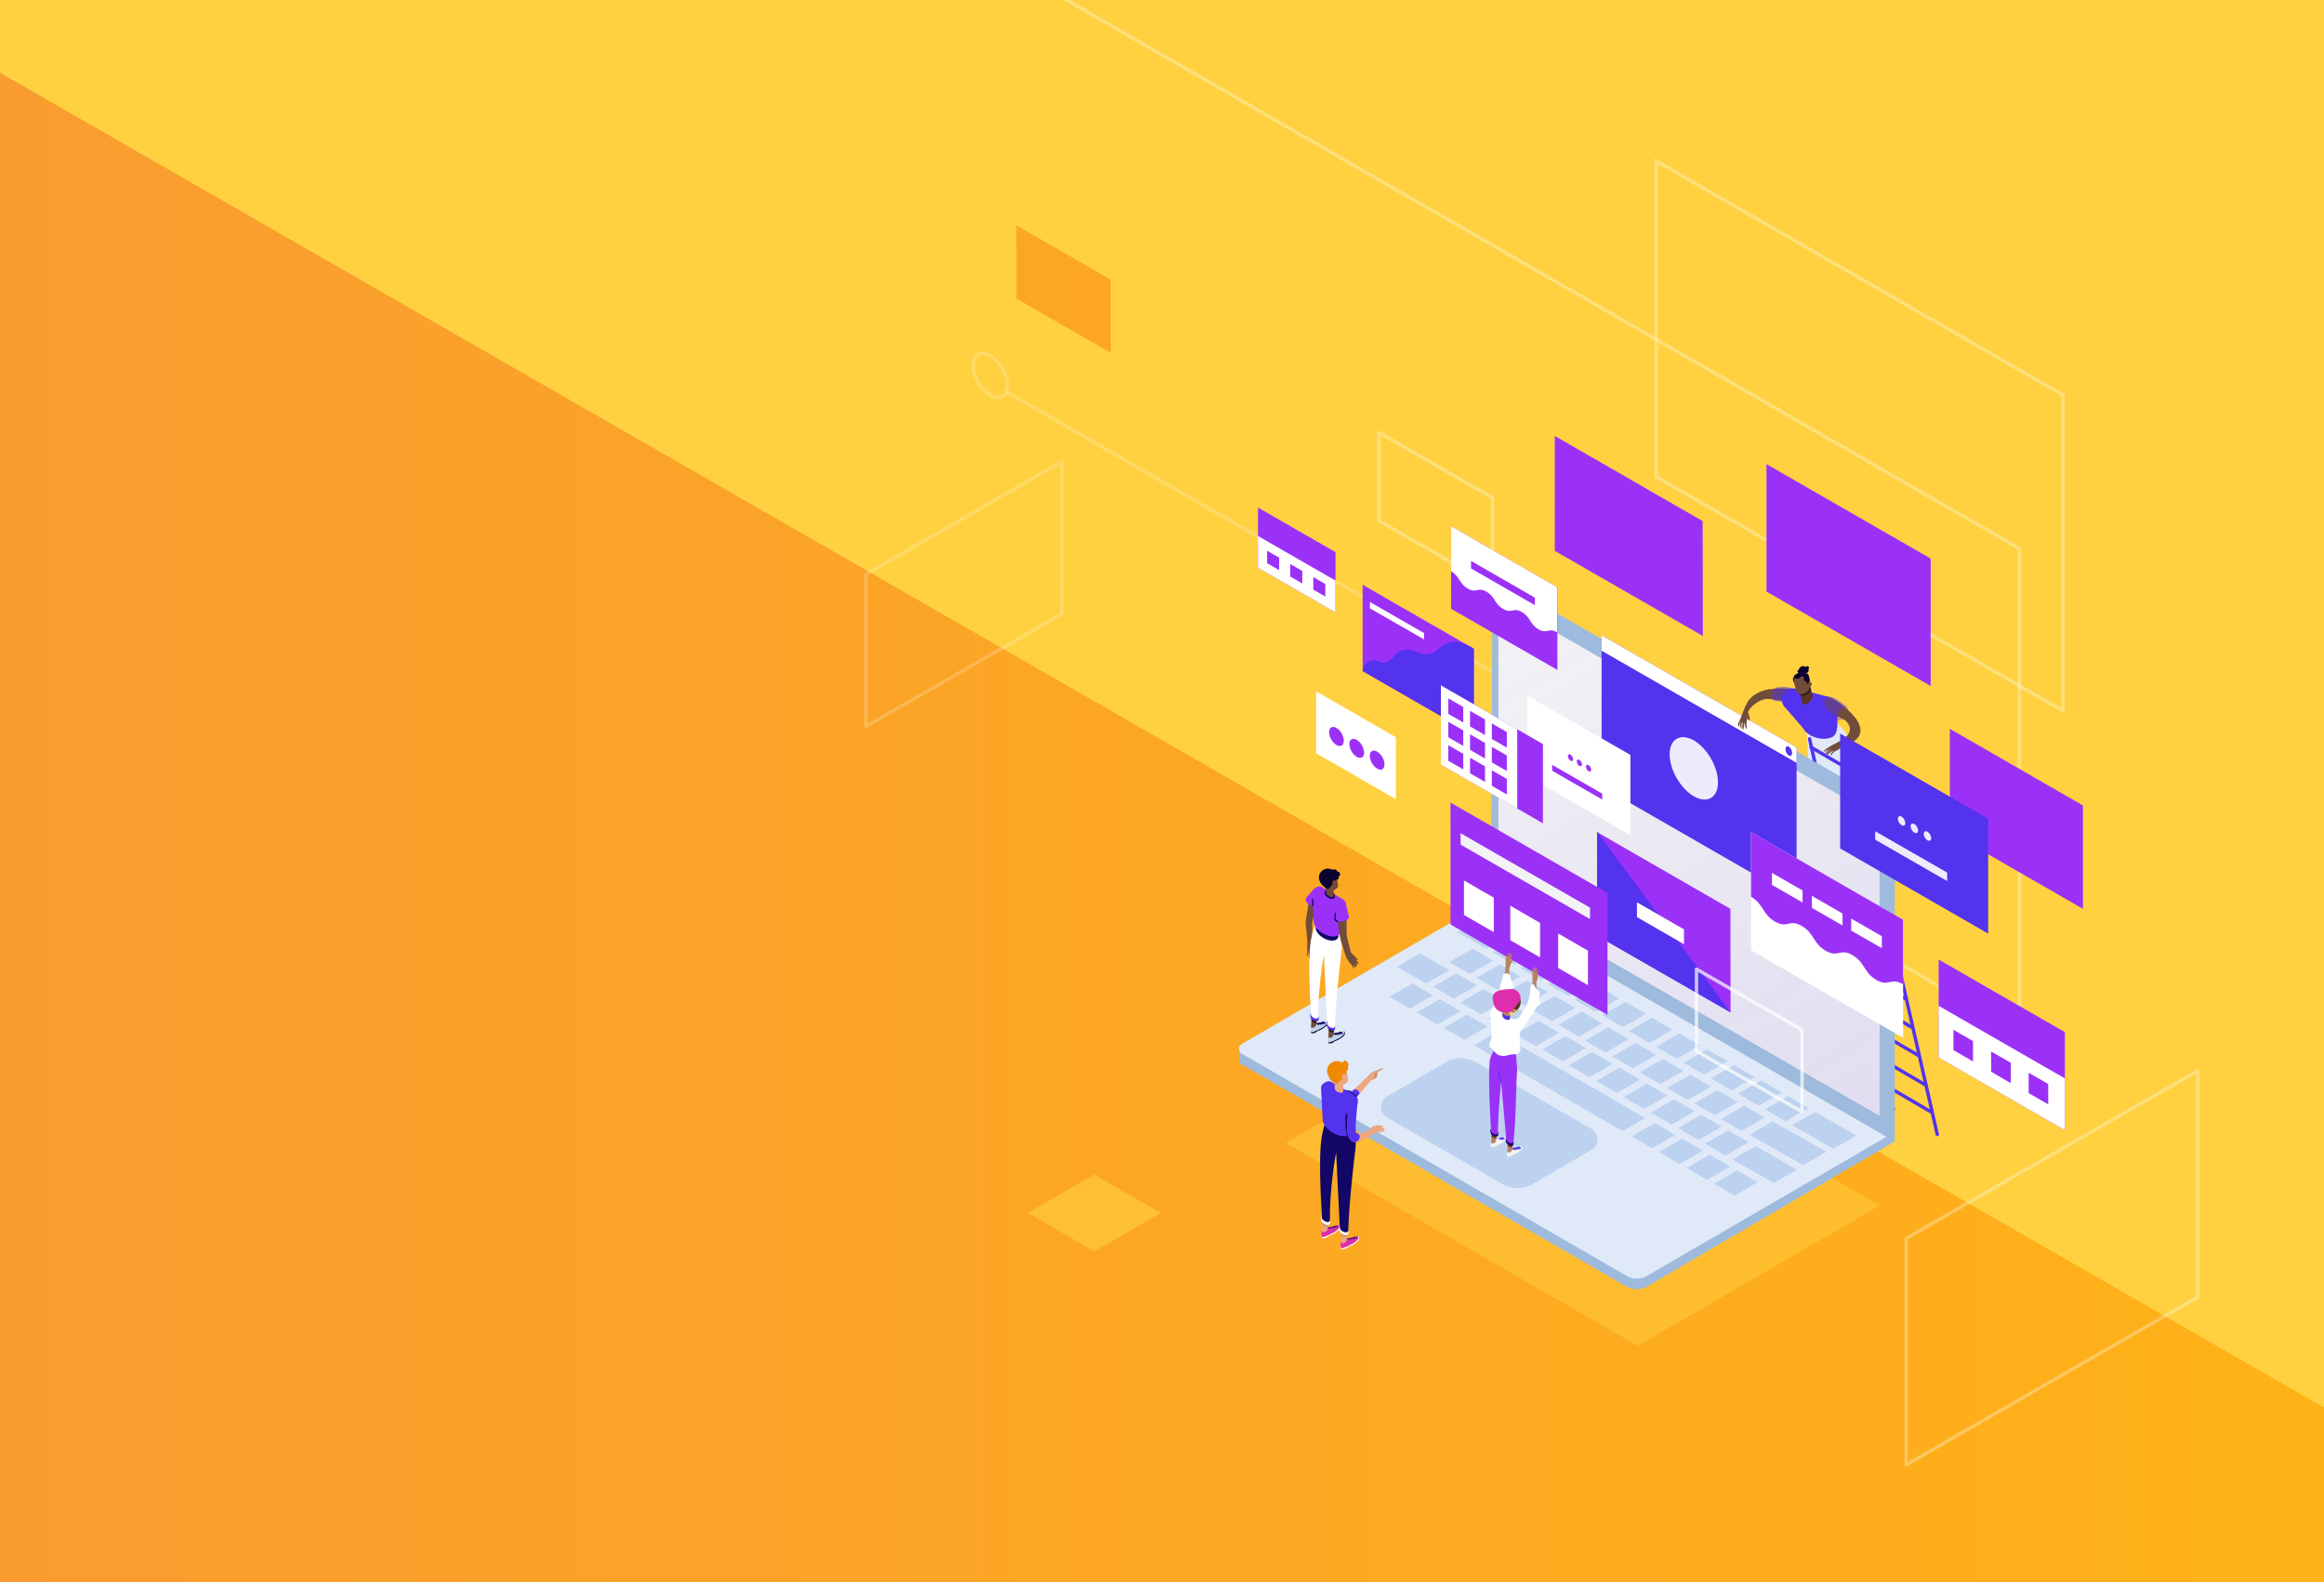 <?xml version="1.0" encoding="UTF-8"?> <svg viewBox="0 0 1366 930" xmlns="http://www.w3.org/2000/svg"> <defs> <style>.cls-2 { fill: url(#b); } .cls-1 { fill: #ffd141; } .cls-17, .cls-24, .cls-3, .cls-31, .cls-39, .cls-4, .cls-41, .cls-42, .cls-5, .cls-6, .cls-8 { fill: none; } .cls-24, .cls-3, .cls-4, .cls-5, .cls-6 { stroke: #fff; } .cls-3, .cls-31, .cls-39, .cls-4, .cls-41, .cls-42 { stroke-miterlimit: 10; } .cls-17, .cls-24, .cls-3, .cls-4, .cls-5, .cls-6, .cls-8 { stroke-width: 2px; } .cls-3, .cls-5 { opacity: 0.2; } .cls-23, .cls-4, .cls-6 { opacity: 0.3; } .cls-17, .cls-24, .cls-5, .cls-6, .cls-8 { stroke-linejoin: round; } .cls-26, .cls-7 { fill: #ffd141; } .cls-12, .cls-7 { opacity: 0.5; } .cls-8 { stroke: #ffb217; } .cls-19, .cls-9 { fill: #dfe9f8; } .cls-12, .cls-13, .cls-26, .cls-44, .cls-9 { fill-rule: evenodd; } .cls-10 { fill: #724c3b; } .cls-11, .cls-12, .cls-13 { fill: #5333ed; } .cls-13 { opacity: 0.3; } .cls-14 { fill: #5b3427; } .cls-15 { fill: #351812; } .cls-16 { fill: #0c022f; } .cls-17, .cls-41, .cls-42 { stroke: #5333ed; } .cls-17, .cls-31, .cls-39, .cls-41, .cls-42 { stroke-linecap: round; } .cls-18 { fill: #9ebadd; } .cls-20 { fill: #bdd2ef; } .cls-21 { fill: #f3f3f6; } .cls-22 { opacity: 0.1; fill: url(#a); } .cls-25 { fill: #9b31f7; } .cls-26 { opacity: 0.6; } .cls-27, .cls-28, .cls-44 { fill: #fff; } .cls-28 { opacity: 0.9; } .cls-29 { opacity: 0.7; } .cls-30 { fill: #dd2fac; } .cls-31, .cls-39 { stroke: #120667; } .cls-31 { stroke-width: 0.39px; } .cls-32 { fill: #eda780; } .cls-33 { fill: #d18f6b; } .cls-34 { fill: #120667; } .cls-35 { fill: #0f044c; } .cls-36 { fill: #ce8f6b; } .cls-37 { fill: #ef8903; } .cls-38 { fill: #c2d3eb; } .cls-39 { stroke-width: 0.742px; } .cls-40 { fill: #b7835f; } .cls-41 { stroke-width: 0.8px; } .cls-42 { stroke-width: 0.7px; } .cls-43 { fill: #723925; } .cls-45 { fill: #5b382a; } .cls-46 { fill: #ffd05a; }</style> <linearGradient id="b" x1="-6.333" x2="1383" y1="468.67" y2="468.67" gradientUnits="userSpaceOnUse"> <stop stop-color="#f99c30" offset="0"/> <stop stop-color="#ffb217" offset="1"/> </linearGradient> <linearGradient id="a" x1="1086.5" x2="898.99" y1="666.5" y2="341.66" gradientUnits="userSpaceOnUse"> <stop stop-color="#3820b7" offset="0"/> <stop stop-color="#3820b7" stop-opacity=".75" offset=".271"/> <stop stop-color="#3820b7" stop-opacity=".123" offset=".884"/> <stop stop-color="#3820b7" stop-opacity="0" offset="1"/> </linearGradient> </defs> <title>03_v8</title> <g data-name="Layer 29"> <rect class="cls-1" x="-6.333" y="-6" width="1389.3" height="949.33"/> <polygon class="cls-2" points="1597.1 960.15 -23 29.556 -23 960.15"/> </g> <g data-name="Layer 17"> <path class="cls-3" d="m592.11 226.53c0-6.42-4.507-14.227-10.066-17.437-5.559-3.21-10.066-0.607-10.066 5.814 0 6.42 4.507 14.228 10.066 17.437 5.559 3.21 10.066 0.607 10.066-5.814"/> <polygon class="cls-4" points="1212.6 417.9 1212.6 232.23 973.52 94.63 973.56 280.31"/> <polyline class="cls-4" points="577.93 -28.222 1187 322.5 1187 607.06 886.93 433.8 886.93 544.81"/> <line class="cls-3" x1="591.32" x2="933.82" y1="230.21" y2="427.4"/> <polygon class="cls-5" points="508.94 427.09 508.96 337.61 624.18 271.3 624.17 360.78"/> <polygon class="cls-6" points="1120.4 861.09 1120.4 728.02 1291.8 629.41 1291.8 762.48"/> </g> <g data-name="Layer 30"> <polygon class="cls-7" points="755.71 671.85 962.63 791.17 1104.8 708.65 897.88 589.33"/> <polygon class="cls-8" points="894.13 679.17 937.54 704.21 967.38 686.89 923.96 661.86"/> <path class="cls-9" d="m1080.1 425.43s16.829 14.934 13.728 37.979l-30.838-15.252-1.211-19.386z"/> <path class="cls-10" d="m1058.2 409.09c-0.618 1.826-3.002 3.002-6.623 3.033-6.217 0.053-9.392-1.189-11.682-1.232-7.982-0.147-8.884-1.36-4.935-3.942 4.353-2.846 15.911-2.476 20.674-1.802 1.483 0.21 3.179 2.13 2.566 3.943"/> <path class="cls-11" d="m1073.4 409.31s-12.801-3.399-16.58-4.316a12.947 12.947 0 0 0-4.484-0.043 6.667 6.667 0 0 0-3.818 10.159s9.755 10.992 11.527 13.299c1.181 2.218 4.057 4.298 7.787 5.302 3.545 0.955 6.918 0.688 9.081-0.475a4.936 4.936 0 0 0 1.633-1.339c0.127-0.23 0.265-0.485 0.419-0.779 1.99-3.77 0.51-14.531 0.51-14.531 0.268-3.778-2.63-6.498-6.075-7.277"/> <path class="cls-12" d="m1058.6 406.31a24.037 24.037 0 0 0-14.736-2.138c-3.074 1.742-2.633 6.804-0.814 7.81l8.359 0.981z"/> <path class="cls-13" d="m1080.4 423.5a8.377 8.377 0 0 0 1.566-0.041c2.567-0.474 5.281-4.336 4.048-7.42 0 0-5.58-1.169-5.698 5.778a12.736 12.736 0 0 0 0.084 1.684z"/> <path class="cls-14" d="m1065.5 409.18-1.884-7.199-6.695 1.755 2.619 9.808c0.593 2.16 5.732-1.257 5.96-4.363"/> <path class="cls-15" d="m1064.4 405.34-0.012 2e-3a4.737 4.737 0 0 1-4.273 3.534 6.053 6.053 0 0 1-1.95-0.128l-0.986-3.626 6.679-1.815z"/> <path class="cls-10" d="m1064.9 402.04a1.359 1.359 0 0 0-1.475-1.23c-0.026 0.003-0.039 0.03-0.064 0.034l-0.437-1.538a4.364 4.364 0 0 0-8.393 2.383l0.991 3.494c0.888 3.129 2.738 3.208 4.824 2.616a4.737 4.737 0 0 0 3.445-4.346 1.333 1.333 0 0 0 1.11-1.412"/> <path class="cls-16" d="M1063.278,392.397a.991.991,0,0,0-1.166-.776.972.972,0,0,0-.667.516,2.515,2.515,0,0,0-4.058,1.424,1.083,1.083,0,0,0-.104,2.076,5.317,5.317,0,0,0-2.83,1.734.729.729,0,0,0-.099.619,2.668,2.668,0,0,0-.441,2,2.637,2.637,0,0,0,.562,1.206,4.184,4.184,0,0,1,.435-2.592,3.137,3.137,0,0,0,1.969.354,2.19,2.19,0,0,0,1.299-.783l.006.049s.68-.953,1.43-.674a1.027,1.027,0,0,1,.587,1.406,2.737,2.737,0,0,0,.023.348,1.693,1.693,0,0,0,1.963,1.372c.026-.005.045-.022.071-.027-.058.174-.348,1.122.084,1.446l.584-.015a1.045,1.045,0,0,1,.485-1.236.508.508,0,0,1,.313-.049,5.486,5.486,0,0,0-.165-2.082c-.032-.112-.33-1.974-1.064-2.586a1.17,1.17,0,0,0-.847-.266,2.652,2.652,0,0,0,.225-.25,1.581,1.581,0,0,0,1.179-1.845,1.545,1.545,0,0,0-.143-.395.985.985,0,0,0,.371-.971"/> <path class="cls-17" d="m1064.5 439.27 24.824 14.497z"/> <path class="cls-17" d="m1080 504.7 24.824 14.496z"/> <path class="cls-17" d="m1095.1 572.62 24.824 14.497z"/> <path class="cls-17" d="m1072.1 469.57 24.824 14.497z"/> <path class="cls-17" d="m1087.7 538 24.824 14.497z"/> <path class="cls-17" d="m1102.7 605.92 24.824 14.497z"/> <path class="cls-17" d="m1067.8 452.84 24.824 14.497z"/> <path class="cls-17" d="m1083.4 521.26 24.824 14.496z"/> <path class="cls-17" d="m1098.5 589.18 24.824 14.497z"/> <path class="cls-17" d="m1075.5 486.14 24.824 14.497z"/> <path class="cls-17" d="m1091.1 554.56 24.824 14.497z"/> <path class="cls-17" d="m1107 623.33 24.824 14.497z"/> <path class="cls-17" d="m1110.4 639.25 24.824 14.497z"/> <line class="cls-17" x1="1063.6" x2="1112.9" y1="434.28" y2="652.15"/> <line class="cls-17" x1="1138.7" x2="1088.7" y1="666.89" y2="447.81"/> <path class="cls-10" d="m1072.3 412.11c-0.58 1.838 0.648 4.195 3.552 6.359 4.984 3.715 7.761 3.885 9.343 5.542 6.929 7.259-4.955 12.337-4.955 12.337s-0.913 1.318 1.025 2.817c26.592-6.689 2.928-24.71-4.564-28.721-1.32-0.707-3.824-0.159-4.4 1.665"/> <path class="cls-12" d="m1073.8 409.6s-6.681 3.373 1.326 10c4.109 3.401 5.263 3.884 5.263 3.884s-1.261-8.169 5.607-7.453c0-1e-5 -8.399-7.878-12.195-6.431z"/> <path class="cls-10" d="m1073.1 440.32s3.099-1.899 3.307-2.001c0.207-0.101 5.202-2.681 5.202-2.681l1.651 2.503a13.111 13.111 0 0 1-4.697 3.538l-1.509 1.208a2.037 2.037 0 0 1-1.044 1.281l0.341-1.495 1.729-1.764-2.467 1.482a2.651 2.651 0 0 1-2.24 1.201l1.487-1.69 1.915-1.428-2.102 1.133a2.446 2.446 0 0 1-1.805 1.568l1.242-2.192 2.053-1.453-2.742 1.533s-0.724 1.018-1.659 0.811z"/> <path class="cls-18" d="m728.29 624.82s190.31 109.87 227.53 131.36a12.449 12.449 0 0 0 12.518-0.04c28.571-16.738 145.4-85.182 145.4-85.182v-192.05a6.925 6.925 0 0 0-3.469-6.001c-28.988-16.701-222.74-128.31-222.74-128.31l-10.335 6.512-0.801 177.72-148.11 87.69z"/> <path class="cls-19" d="m729.94 613.67a3.336 3.336 0 0 0 0.006 5.775c30.634 17.688 193.02 111.44 226.22 130.61a11.827 11.827 0 0 0 11.85-0.014c27.438-15.926 140.89-81.776 140.89-81.776l-237.14-136.91s-116.15 67.416-141.82 82.319z"/> <path class="cls-20" d="m815.3 644.51a7.165 7.165 0 0 0 0.018 12.398c17.435 10.066 51.619 29.802 67.771 39.128a17.669 17.669 0 0 0 17.704-0.021c9.447-5.484 24.419-14.176 34.526-20.041a7.163 7.163 0 0 0-0.015-12.398c-17.437-10.066-51.616-29.802-67.773-39.128a17.668 17.668 0 0 0-17.703 0.02c-9.447 5.484-24.419 14.176-34.527 20.041z"/> <polygon class="cls-20" points="866.43 614.47 953.78 664.9 967.04 657.2 879.7 606.78"/> <polygon class="cls-20" points="874.3 603.42 862.19 596.43 848.61 604.25 860.69 611.23"/> <polygon class="cls-20" points="851.9 570.33 834.71 560.48 821.13 568.3 838.29 578.14"/> <polygon class="cls-20" points="887.42 549.88 870.23 540.04 856.66 547.86 873.82 557.69"/> <polygon class="cls-20" points="1056.2 687.61 1031.9 673.72 1018.3 681.54 1042.6 695.42"/> <polygon class="cls-20" points="1073.5 677.06 1041.9 659.26 1028.3 667.08 1059.9 684.87"/> <polygon class="cls-20" points="1091.2 667.53 1066.9 653.63 1053.3 661.46 1077.6 675.34"/> <polygon class="cls-20" points="842.37 585.13 830.25 578.14 816.67 585.96 828.76 592.94"/> <polygon class="cls-20" points="858.42 594.39 846.3 587.4 832.72 595.22 844.81 602.2"/> <polygon class="cls-20" points="932.2 616.1 920.09 609.11 906.51 616.93 918.6 623.91"/> <polygon class="cls-20" points="868.06 579.21 855.95 572.21 842.37 580.04 854.46 587.02"/> <polygon class="cls-20" points="884.11 588.47 871.99 581.48 858.42 589.3 870.5 596.28"/> <polygon class="cls-20" points="900.27 597.81 888.16 590.82 874.57 598.64 886.66 605.62"/> <polygon class="cls-20" points="916.32 607.07 904.2 600.08 890.63 607.91 902.71 614.89"/> <polygon class="cls-20" points="1012 662.3 999.86 655.31 986.28 663.13 998.37 670.11"/> <polygon class="cls-20" points="1027.8 671.48 1015.7 664.49 1002.1 672.31 1014.2 679.29"/> <polygon class="cls-20" points="947.83 625.41 935.72 618.41 922.14 626.24 934.22 633.22"/> <polygon class="cls-20" points="963.88 634.67 951.77 627.68 938.19 635.5 950.28 642.48"/> <polygon class="cls-20" points="980.04 644.01 967.93 637.02 954.35 644.84 966.44 651.82"/> <polygon class="cls-20" points="996.09 653.28 983.98 646.28 970.4 654.11 982.48 661.09"/> <polygon class="cls-20" points="941.73 601.58 929.62 594.59 916.04 602.41 928.12 609.39"/> <polygon class="cls-20" points="877.59 564.69 865.47 557.69 851.9 565.52 863.98 572.5"/> <polygon class="cls-20" points="893.64 573.95 881.53 566.96 867.95 574.78 880.04 581.76"/> <polygon class="cls-20" points="909.8 583.29 897.68 576.3 884.11 584.12 896.19 591.1"/> <polygon class="cls-20" points="925.85 592.55 913.74 585.56 900.16 593.39 912.24 600.36"/> <polygon class="cls-20" points="1021.5 647.78 1009.4 640.79 995.81 648.61 1007.9 655.59"/> <polygon class="cls-20" points="1037.3 656.96 1025.2 649.96 1011.6 657.79 1023.7 664.77"/> <polygon class="cls-20" points="957.36 610.89 945.25 603.89 931.67 611.72 943.76 618.7"/> <polygon class="cls-20" points="973.41 620.15 961.3 613.16 947.72 620.98 959.81 627.96"/> <polygon class="cls-20" points="989.57 629.49 977.46 622.5 963.88 630.32 975.97 637.3"/> <polygon class="cls-20" points="1005.6 638.75 993.51 631.76 979.93 639.59 992.02 646.56"/> <polygon class="cls-20" points="967.51 595.97 955.4 588.98 941.82 596.8 953.9 603.78"/> <polygon class="cls-20" points="903.37 559.08 891.26 552.09 877.68 559.91 889.76 566.89"/> <polygon class="cls-20" points="919.42 568.34 907.3 561.35 893.72 569.17 905.81 576.15"/> <polygon class="cls-20" points="935.58 577.68 923.47 570.69 909.89 578.52 921.98 585.5"/> <polygon class="cls-20" points="951.63 586.95 939.52 579.95 925.94 587.78 938.02 594.76"/> <polygon class="cls-20" points="1047.3 642.17 1035.2 635.18 1021.6 643 1033.7 649.98"/> <polygon class="cls-20" points="1063.1 651.35 1051 644.36 1037.4 652.18 1049.5 659.16"/> <polygon class="cls-20" points="983.14 605.28 971.03 598.29 957.45 606.11 969.54 613.09"/> <polygon class="cls-20" points="999.19 614.54 987.08 607.55 973.5 615.37 985.59 622.35"/> <polygon class="cls-20" points="1015.4 623.88 1003.2 616.89 989.66 624.72 1001.7 631.7"/> <polygon class="cls-20" points="1031.4 633.15 1019.3 626.15 1005.7 633.98 1017.8 640.96"/> <polygon class="cls-20" points="984.81 667.14 972.69 660.15 959.12 667.98 971.2 674.96"/> <polygon class="cls-20" points="1000.9 676.41 988.74 669.42 975.16 677.24 987.25 684.22"/> <polygon class="cls-20" points="1017 685.75 1004.9 678.76 991.32 686.58 1003.4 693.56"/> <polygon class="cls-20" points="1033.1 695.01 1021 688.02 1007.4 695.84 1019.5 702.82"/> <polygon class="cls-21" points="1104.8 655.94 1104.8 480.96 880.7 352.22 880.74 527.2"/> <polygon class="cls-22" points="1104.8 655.94 1104.8 480.96 880.7 352.22 880.74 527.2"/> <polygon class="cls-16" points="705.88 682.99 705.88 682.99 705.88 682.98"/> </g> <g data-name="Layer 18"> <g class="cls-23"> <polygon class="cls-24" points="877.24 344.52 877.23 292.64 810.44 254.2 810.44 306.08"/> </g> <polygon class="cls-25" points="1224.3 534.26 1224.3 473.48 1146.1 428.44 1146.1 489.22"/> <polygon class="cls-26" points="643.21 690.48 604.12 713.05 643.22 735.62 682.31 713.05"/> </g> <g data-name="Layer 20"> <polygon class="cls-25" points="1134.8 403.27 1134.8 328.35 1038.3 272.83 1038.3 347.75"/> </g> <g data-name="Layer 21"> <polygon class="cls-2" points="652.9 207.45 652.89 164.4 597.46 132.5 597.47 175.55"/> <polygon class="cls-25" points="1000.9 373.87 1000.8 306.32 913.87 256.27 913.88 323.82"/> <polygon class="cls-25" points="866.28 432.09 866.27 381.34 800.92 343.73 800.93 394.48"/> <path class="cls-11" d="m866.27 381.34c-5.082-3.128-9.934-5.314-15.386-3.389-5.167 1.824-5.712 5.709-11.186 6.515-5.713 0.842-6.736-2.526-13.352-2.606-6.774-0.082-9.262 10.465-15.577 7.097-5.384-2.872-9.743 1.925-9.803 5.573l-0.035-0.047 65.35 37.609-0.01-50.752"/> <polygon class="cls-27" points="837.03 375.88 837.03 372.14 805.2 353.88 805.2 357.63"/> <polygon class="cls-11" points="1168.6 548.81 1168.6 481.26 1081.6 431.21 1081.6 498.76"/> <polygon class="cls-28" points="1144.5 517.93 1144.5 512.95 1102.2 488.64 1102.2 493.62"/> <path class="cls-28" d="m1135.1 492.71a4.822 4.822 0 0 0-2.182-3.779c-1.205-0.696-2.181-0.131-2.181 1.26a4.822 4.822 0 0 0 2.181 3.779c1.205 0.696 2.182 0.131 2.182-1.26"/> <path class="cls-28" d="m1127.4 488.2a4.822 4.822 0 0 0-2.182-3.779c-1.205-0.696-2.181-0.131-2.181 1.26a4.822 4.822 0 0 0 2.181 3.779c1.205 0.696 2.182 0.131 2.182-1.26"/> <path class="cls-28" d="m1119.9 483.83a4.822 4.822 0 0 0-2.182-3.779c-1.205-0.696-2.181-0.131-2.181 1.26a4.822 4.822 0 0 0 2.181 3.779c1.205 0.696 2.182 0.131 2.182-1.26"/> <polygon class="cls-11" points="1056 528.36 1056 439.37 941.38 373.42 941.4 462.41"/> <polygon class="cls-27" points="941.38 382.51 1056 448.45 1056 439.37 941.38 373.42"/> <path class="cls-11" d="m1049.5 440.39a4.619 4.619 0 0 0 1.925 3.682c1.068 0.614 1.931-0.038 1.931-1.457a4.609 4.609 0 0 0-1.931-3.682c-1.063-0.614-1.925 0.038-1.925 1.457"/> <path class="cls-28" d="m1009.8 459.87c0-9.062-6.361-20.08-14.207-24.61-7.846-4.53-14.206-0.856-14.206 8.206 0 9.061 6.361 20.08 14.206 24.61 7.846 4.53 14.207 0.856 14.207-8.206"/> <path class="cls-10" d="m1021.6 425.24s0.931-1.584 1.001-1.804c0.07-0.22 2.16-5.502 2.16-5.502l2.446 0.426a20.588 20.588 0 0 1-0.614 6.074l-0.047 1.928s0.509 1.645-0.189 2.118l-0.674-1.656-0.154-2.224-0.535 2.225s0.216 1.573-0.601 2.271l-0.272-2.065 0.178-2.572-0.793 1.563a2.446 2.446 0 0 1-0.114 2.388l-0.726-2.413 0.663-2.082-0.97 1.609s0.235 1.226-0.561 1.76z"/> <path class="cls-10" d="m1027.2 418.36 0.514 1.162a13.316 13.316 0 0 1 0.832 4.045l-1.163-0.66-0.456-1.446z"/> <path class="cls-10" d="m1024.7 418.08s1.746-4.62 3.185-6.444c3.436-4.358 8.832-6.069 12.783-6.517a5.35 5.35 0 0 0-2.88 3.482c-0.545 2.472 3.07 2.161 0.819 2.276-4.917 0.25-10.523 5.023-11.361 8.417z"/> <polygon class="cls-25" points="1017.2 595.15 1017.1 534.27 938.76 489.16 938.77 550.04"/> <polygon class="cls-11" points="1017.2 595.15 938.76 488.92 938.77 550.04"/> <polygon class="cls-27" points="989.83 555.05 989.83 546.33 962.16 530.41 962.17 539.13"/> <g class="cls-29"> <polygon class="cls-24" points="1059.2 653.59 1059.2 605.42 997.16 569.72 997.17 617.89"/> </g> <polygon class="cls-27" points="958.34 490.98 958.32 443.78 897.56 408.81 897.56 456"/> <polygon class="cls-25" points="941.75 470.01 941.75 466.54 912.35 449.62 912.35 453.09"/> <path class="cls-25" d="m935.25 452.45a3.357 3.357 0 0 0-1.519-2.631c-0.839-0.484-1.519-0.092-1.519 0.877a3.357 3.357 0 0 0 1.519 2.631c0.839 0.484 1.519 0.092 1.519-0.877"/> <path class="cls-25" d="m929.85 449.32a3.357 3.357 0 0 0-1.519-2.631c-0.839-0.484-1.519-0.092-1.519 0.877a3.357 3.357 0 0 0 1.519 2.631c0.839 0.484 1.519 0.091 1.519-0.877"/> <path class="cls-25" d="m924.62 446.27a3.357 3.357 0 0 0-1.519-2.631c-0.839-0.484-1.519-0.092-1.519 0.877a3.357 3.357 0 0 0 1.519 2.631c0.839 0.484 1.519 0.092 1.519-0.877"/> <polygon class="cls-25" points="1213.7 664.34 1213.7 606.74 1139.5 564.06 1139.5 621.66"/> <polygon class="cls-27" points="1213.7 664.34 1213.7 633.95 1139.5 591.26 1139.5 621.66"/> <polygon class="cls-25" points="1159.7 623.96 1159.7 612 1148.2 605.37 1148.2 617.33"/> <polygon class="cls-25" points="1181.9 636.7 1181.9 624.74 1170.3 618.1 1170.4 630.06"/> <polygon class="cls-25" points="1203.9 649.2 1203.9 637.24 1192.4 630.61 1192.4 642.57"/> <polygon class="cls-27" points="1118.6 610.02 1118.6 540.61 1029.2 489.18 1029.2 558.59"/> <path class="cls-25" d="m1118.6 577.45-0.014-36.837-89.372-51.435 0.013 36.299-3e-3 -0.002v1.677c7.447 4.286 6.632 10.312 14.079 14.598 7.445 4.285 8.26-1.742 15.705 2.543 7.448 4.286 6.633 10.313 14.081 14.599 7.448 4.286 8.263-1.74 15.711 2.546 7.449 4.287 6.634 10.313 14.083 14.6s8.257-1.739 15.706 2.548h0.007l-0.005-1.141z"/> <polygon class="cls-27" points="1059.5 530.52 1059.5 523.46 1041.5 513.1 1041.5 520.16"/> <polygon class="cls-27" points="1083 544.05 1083 537 1065 526.64 1065 533.69"/> <polygon class="cls-27" points="1106.1 557.39 1106.1 550.34 1088.1 539.98 1088.1 547.04"/> <polygon class="cls-25" points="915.4 393.82 915.39 345.3 852.9 309.33 852.91 357.86"/> <path class="cls-27" d="m915.27 370.93-0.009-25.704-62.361-35.89 0.009 25.329-0.002-0.001v1.17c5.196 2.991 4.628 7.196 9.824 10.186 5.195 2.99 5.763-1.215 10.958 1.774 5.197 2.991 4.628 7.196 9.825 10.187 5.197 2.991 5.766-1.214 10.963 1.777 5.198 2.991 4.629 7.196 9.827 10.188s5.762-1.214 10.959 1.778h0.005l-0.003-0.797z"/> <polygon class="cls-25" points="902.15 355.74 902.15 351.32 864.66 329.75 864.67 334.17"/> <polygon class="cls-27" points="820.46 469.78 820.46 433.38 773.58 406.4 773.59 442.8"/> <path class="cls-25" d="m813.79 449.33a9.563 9.563 0 0 0-4.326-7.494c-2.389-1.379-4.326-0.261-4.326 2.499a9.563 9.563 0 0 0 4.326 7.494c2.389 1.379 4.326 0.261 4.326-2.499"/> <path class="cls-25" d="m801.79 442.41a9.563 9.563 0 0 0-4.326-7.494c-2.389-1.379-4.326-0.261-4.326 2.499a9.563 9.563 0 0 0 4.326 7.494c2.389 1.379 4.326 0.261 4.326-2.499"/> <path class="cls-25" d="m789.87 435.43a9.563 9.563 0 0 0-4.326-7.494c-2.389-1.379-4.326-0.261-4.326 2.499a9.563 9.563 0 0 0 4.326 7.494c2.389 1.379 4.326 0.261 4.326-2.499"/> <polygon class="cls-25" points="784.99 359.97 784.98 324.58 739.42 298.36 739.43 333.74"/> <polygon class="cls-27" points="784.99 359.97 784.98 341.29 739.42 315.07 739.43 333.74"/> <polygon class="cls-25" points="751.86 335.16 751.86 327.81 744.78 323.74 744.78 331.08"/> <polygon class="cls-25" points="765.46 342.98 765.46 335.63 758.38 331.56 758.38 338.91"/> <polygon class="cls-25" points="778.99 350.66 778.99 343.32 771.91 339.24 771.91 346.59"/> <polygon class="cls-25" points="906.91 483.98 906.9 437.4 846.92 402.88 846.93 449.46"/> <polygon class="cls-27" points="891.81 475.3 891.8 428.72 846.92 402.88 846.93 449.47"/> <polygon class="cls-25" points="860.08 424.72 860.07 415.59 851.27 410.52 851.27 419.66"/> <polygon class="cls-25" points="872.85 432.08 872.85 422.95 864.05 417.89 864.05 427.02"/> <polygon class="cls-25" points="885.69 439.47 885.68 430.34 876.88 425.27 876.88 434.41"/> <polygon class="cls-25" points="860.08 438.49 860.07 429.36 851.27 424.3 851.27 433.43"/> <polygon class="cls-25" points="872.85 445.86 872.85 436.72 864.05 431.66 864.05 440.79"/> <polygon class="cls-25" points="885.69 453.24 885.68 444.11 876.88 439.04 876.88 448.18"/> <polygon class="cls-25" points="860.08 452.27 860.07 443.13 851.27 438.07 851.27 447.2"/> <polygon class="cls-25" points="872.85 459.63 872.85 450.5 864.05 445.43 864.05 454.56"/> <polygon class="cls-25" points="885.69 467.02 885.68 457.88 876.88 452.82 876.88 461.95"/> </g> <g data-name="Layer 24"> <path class="cls-27" d="m797.92 726.68c0.292 0.073 0.44-0.164 0.652 0.159a1.69 1.69 0 0 1 0.301 1.016 2.197 2.197 0 0 1-0.626 1.582 15.258 15.258 0 0 1-5.312 3.346 2.335 2.335 0 0 0-0.899 0.416 5.414 5.414 0 0 1-1.244 0.809l-0.373-0.921 6.131-3.897 1.404-1.46z"/> <path class="cls-27" d="m788.23 734c0.355 0.614 1.504 0.615 2.567 5e-4s1.638-1.61 1.284-2.224-1.504-0.615-2.568-5e-4c-1.063 0.614-1.638 1.61-1.283 2.224"/> <path class="cls-30" d="M798.363,726.98c-.644-.996-2.888.565-3.62.672a27.289,27.289,0,0,0-5.187,1.092,2.444,2.444,0,0,0-1.612,2.072,2.562,2.562,0,0,0-.054.561,11.531,11.531,0,0,1,.194,1.664c-.001.009.006.014.008.021a.644.644,0,0,0,.075.305c.22.382.825.463,1.483.251l.005.003a47.537,47.537,0,0,0,5.877-2.8,12.976,12.976,0,0,0,2.432-1.998c.364-.451.814-1.202.4-1.843"/> <path class="cls-31" d="m795.77 727.21a2.24 2.24 0 0 1 1.454 0.594"/> <path class="cls-31" d="m795.04 727.56a2.24 2.24 0 0 1 1.454 0.594"/> <path class="cls-31" d="m793.97 727.76a2.24 2.24 0 0 1 1.454 0.594"/> <path class="cls-31" d="m792.84 727.93a2.24 2.24 0 0 1 1.454 0.594"/> <path class="cls-31" d="m791.67 728.15a2.24 2.24 0 0 1 1.454 0.594"/> <polygon class="cls-11" points="779.19 611.8 779.19 611.8 779.19 611.79"/> <path class="cls-32" d="m788.33 730.45c0.283 0.491 1.203 0.491 2.054 5.1e-4 0.85-0.491 1.31-1.288 1.027-1.779-0.284-0.491-1.203-0.491-2.054 0-0.851 0.491-1.31 1.287-1.027 1.778"/> <path class="cls-27" d="m786.73 720.15c0.292 0.073 0.44-0.164 0.652 0.159a1.69 1.69 0 0 1 0.301 1.016 2.197 2.197 0 0 1-0.626 1.582 15.258 15.258 0 0 1-5.312 3.346 2.335 2.335 0 0 0-0.899 0.416 5.415 5.415 0 0 1-1.244 0.809l-0.373-0.921 6.131-3.897 1.404-1.46z"/> <path class="cls-27" d="m777.03 727.48c0.355 0.614 1.504 0.615 2.567 5e-4s1.638-1.61 1.284-2.224-1.504-0.615-2.567-5e-4c-1.064 0.614-1.638 1.61-1.284 2.224"/> <path class="cls-30" d="M787.165,720.451c-.644-.996-2.888.565-3.62.672a27.289,27.289,0,0,0-5.187,1.092,2.444,2.444,0,0,0-1.612,2.072,2.562,2.562,0,0,0-.054.561,11.532,11.532,0,0,1,.194,1.664c-.001.009.006.014.008.021a.646.646,0,0,0,.075.305c.22.382.825.463,1.483.251l.005.003a47.536,47.536,0,0,0,5.877-2.8,12.976,12.976,0,0,0,2.432-1.998c.364-.451.814-1.202.4-1.843"/> <path class="cls-32" d="m777.14 723.92c0.283 0.491 1.203 0.491 2.054 5e-4 0.85-0.491 1.31-1.288 1.027-1.779-0.284-0.491-1.203-0.491-2.054 0-0.851 0.491-1.31 1.287-1.027 1.779"/> <path class="cls-31" d="m784.57 720.68a2.24 2.24 0 0 1 1.454 0.594"/> <path class="cls-31" d="m783.85 721.03a2.24 2.24 0 0 1 1.454 0.594"/> <path class="cls-31" d="m782.77 721.23a2.24 2.24 0 0 1 1.454 0.594"/> <path class="cls-31" d="m781.64 721.4a2.24 2.24 0 0 1 1.454 0.594"/> <path class="cls-31" d="m780.47 721.62a2.24 2.24 0 0 1 1.454 0.594"/> <polygon class="cls-32" points="777.41 715.94 777.06 723.66 780.3 722.4 780.99 716.47"/> <polygon class="cls-32" points="788.6 722.47 788.26 730.19 791.49 728.93 792.18 723"/> <path class="cls-33" d="m780.92 717.01a4.878 4.878 0 0 0-0.797-0.572c-0.083-0.048-0.167-0.084-0.25-0.126l-2.47-0.361-0.17 3.779a4.592 4.592 0 0 0 1.177 0.961 4.293 4.293 0 0 0 2.01 0.61z"/> <path class="cls-33" d="m792.11 723.59a3.981 3.981 0 0 0-0.655-0.702l-2.855-0.417-0.169 3.756a4.958 4.958 0 0 0 0.582 0.4 3.662 3.662 0 0 0 2.683 0.523z"/> <path class="cls-27" d="m781.96 718.75v-1.063a3.195 3.195 0 0 0-1.837-2.471c-1.418-0.818-2.952-0.818-3.424 5e-4a1.175 1.175 0 0 0-0.101 0.824l-0.039-0.011v1.019l0.013 5e-3a3.261 3.261 0 0 0 1.839 2.417c1.418 0.818 2.951 0.818 3.424-5e-4a1.047 1.047 0 0 0 0.122-0.379l0.004 0.002v-0.118a1.296 1.296 0 0 0 0-0.225"/> <path class="cls-27" d="m792.58 723.62-0.013-4e-3a3.206 3.206 0 0 0-1.838-2.462c-1.418-0.819-2.951-0.818-3.424 5e-4a1.118 1.118 0 0 0-0.131 0.676l-9e-3 -3e-3v1.095l0.015 5e-3a3.184 3.184 0 0 0 1.837 2.48c1.418 0.819 2.952 0.819 3.424-5e-4a1.069 1.069 0 0 0 0.126-0.502l0.013 5e-3z"/> <path class="cls-34" d="m796.33 666.87-0.965-5.224-15.338-4.074s-1.703 2.921-3.032 10.087c-2.432 13.113 0.038 47.49 0.038 47.49-0.421 0.73 0.261 1.913 1.525 2.642s2.629 0.729 3.051-5e-4a0.963 0.963 0 0 0 0.112-0.453l0.012 0.006c-0.328-18.964 3.626-39.942 3.626-39.942 0.021 0.903 2.138 44.132 2.138 44.132l0.009 0.004a2.907 2.907 0 0 0 1.691 2.309c1.307 0.755 2.72 0.754 3.155-5e-4a0.994 0.994 0 0 0 0.117-0.501l0.012 0.005c0.534-16.692 3.069-38.535 4.175-47.62a29.498 29.498 0 0 0 0.208-4.241 29.124 29.124 0 0 0-0.533-4.618"/> <path class="cls-35" d="m785.36 677.4a29.811 29.811 0 0 1-2.191-6.672 15.107 15.107 0 0 0 1.985 7.818z"/> <path class="cls-36" d="m809.51 631.92a2.505 2.505 0 0 1-1.408 2.14 9.423 9.423 0 0 1-2.743 0.924l-0.007-0.009a1.918 1.918 0 0 1-1.451-0.547 1.045 1.045 0 0 1-0.112-1.604 0.574 0.574 0 0 1 0.225-0.149l-5e-3 -7e-3s3.915-2.748 4.109-2.848c0.193-0.1 2.847-1.338 2.847-1.338l2.091-0.452c-0.371 0.823-1.71 1.111-1.71 1.111l-1.981 1.082a1.547 1.547 0 0 1 0.327 0.5c0.164 0.368-0.163 0.793-0.182 1.196"/> <path class="cls-32" d="m778.71 645.83 18.022-0.269 3.456-3.784 6.205-7.233-1e-3 -5e-4a2.356 2.356 0 0 0 1.33-2.835l0.672-1.306c1.499 0.384 1.672-0.211 1.672-0.211l-1.826-0.769a10.833 10.833 0 0 0-2.402 1.249c-0.478 0.648-2.196 2.325-2.196 2.325l0.01 0.006a4.161 4.161 0 0 0-0.436 0.409l-3e-3 -0.002-5.869 5.662-2.473 2.34-13.919-1.923z"/> <path class="cls-11" d="m796.11 640.29a2.993 2.993 0 0 1 2.997 2.574l-1.883 2.267-10.299-4.803 4.074 0.499 3.865 0.575z"/> <path class="cls-11" d="m795.94 643.72c-0.044-0.026-13.492-7.781-13.492-7.781l-0.002 0.004a2.571 2.571 0 0 0-1.833-0.288 5.832 5.832 0 0 0-3.536 2.075 3.004 3.004 0 0 0-0.58 1.985l0.911 18.014 0.034 0.013c-0.232 2.587 2.115 5.949 5.947 8.162 4.576 2.642 9.522 2.641 11.047-0.002a3.468 3.468 0 0 0 0.444-1.764l0.007 3e-3 3.234-17.207c0.223-0.981-0.665-2.338-2.181-3.213"/> <path class="cls-32" d="m788.23 638.51 2.887-1.667a2.628 2.628 0 0 0 1.314-2.276l-1.041-6.479s-4.759 0.432-4.759 0.545 1.599 9.877 1.599 9.877"/> <path class="cls-32" d="M784.476,634.703l5.052-.679v7.401l-.015-.006a.982.982,0,0,1-.116.436c-.441.765-1.873.765-3.197 0a2.955,2.955,0,0,1-1.714-2.331l-.01-.004Z"/> <polygon class="cls-11" points="789.54 624.84 789.54 624.84 789.53 624.83"/> <path class="cls-37" d="M791.73,624.32a1.143,1.143,0,0,0-2.245.124q-.094-.006-.189-.006a3.163,3.163,0,0,0-.601.058,5.865,5.865,0,0,0-8.682,4.59l-.005-.008a8.175,8.175,0,0,0,.572,2.861c-.005.052-.007.104-.007.156a1.665,1.665,0,0,1,.692,1.729,8.122,8.122,0,0,0,3.045,2.642c.045,0,.089-.002.132-.005l.001.001c.188.155.606,1.032.772.94a12.104,12.104,0,0,0,2.852-2.349,1.663,1.663,0,0,0,1.552-2.09l-.029-.28a3.484,3.484,0,0,0,1.831-2.726c.012-.008.013-.038.002-.089a3.136,3.136,0,0,0,.909-3.067,1.663,1.663,0,0,0-.602-2.48Z"/> <path class="cls-32" d="m788.68 632.46a1.148 1.148 0 0 1 0.681-0.963c0.538-0.311 1.119-0.311 1.299 0a0.386 0.386 0 0 1 0.023 0.121l0.02-8e-3 0.305 1.511-1.254 2.225a3.516 3.516 0 0 1-1.095-2.876z"/> <path class="cls-34" d="m791.87 667.67c-1.668-5.291-0.799-13.608-0.799-13.608l0.776 0.867 0.682 12.544a5.005 5.005 0 0 1-0.66 0.197"/> <path class="cls-34" d="m797.38 644.79s-1.153-0.768-2.037-1.422c-0.884-0.653-4.342-2.536-4.342-2.536l1.268 0.192 3.497 2.037a11.237 11.237 0 0 1 1.883 1.499z"/> <path class="cls-32" d="m795.38 671.14c-5.61-2.231-2.828-15.162-2.828-15.162s3.344 9.97 4.783 10.154c3.587 0.458 8.864-2.605 8.864-2.605-0.775-0.757 1.151-2.049 2.072-1.654a3.404 3.404 0 0 1 2.021-0.415c1.455 0.412 0.429 3.839 0.429 3.839-2.061 0.653-2.324 0.472-2.324 0.472s-9.513 6.764-13.016 5.371"/> <path class="cls-32" d="M810.259,661.475a25.258,25.258,0,0,0-.924,3.971l2.566-.161s1.498.4,1.867-.339l-1.563-.295-1.772-.148,1.552.082,1.958-.224a.651.651,0,0,0-.04-.521.563.563,0,0,0-.563-.28.42.42,0,0,0-.078-.438,7.167,7.167,0,0,0-2.118-.456s.958.042,1.276.067a.439.439,0,0,0,.507-.382c.061-.276-.367-.48-.577-.544a19.338,19.338,0,0,0-2.091-.333"/> <path class="cls-11" d="m795.38 671.14c-5.61-2.231-3.051-15.369-3.051-15.369l5.791-8.842s-2.224 19.019-0.785 19.203c3.587 0.458 1.549 6.401-1.954 5.008"/> <path class="cls-10" d="M768.907,560.649l-.661,1.538c-.457-.617.046-1.557.046-1.557l.17-1.929a14.753,14.753,0,0,1,.339-5.492l.009-.003a1.742,1.742,0,0,1,.938-1.055.951.951,0,0,1,1.4.427.532.532,0,0,1,.055.24l.007-.003s.652,5.708.674,5.904c.022.197.21,2.857.21,2.857l-.297,1.925a2.481,2.481,0,0,1-.388-1.816l-.29-2.234-.111,2.154-.776,2.047a2.802,2.802,0,0,1,.065-2.168l-.143-2.042-.156,2.042-.316,2.037a2.314,2.314,0,0,1-.355-2.036l-.086-2.789Z"/> <path class="cls-10" d="m769.88 526.03-2.535 16.383 0.343 3.118 0.831 8.637h8.4e-4a3.354 3.354 0 0 0 2.619 2.575l1.14 1.398c-0.074 1.095 0.508 1.426 0.508 1.426l0.098-1.328s-0.427-1.78-0.505-2.234a16.407 16.407 0 0 0-1.11-2.664l-0.01 0.003a3.707 3.707 0 0 0 0.008-0.544l0.003-0.001-0.013-7.425 0.025-3.1 2.933-13.013z"/> <path class="cls-16" d="M789.621,606.328c.266.066.401-.149.594.145a1.539,1.539,0,0,1,.273.925,1.995,1.995,0,0,1-.57,1.441,13.895,13.895,0,0,1-4.836,3.046,2.113,2.113,0,0,0-.818.379,4.949,4.949,0,0,1-1.132.736l-.34-.839,5.582-3.548,1.278-1.329Z"/> <path class="cls-16" d="m780.79 613c0.322 0.559 1.37 0.559 2.338 0 0.968-0.558 1.491-1.465 1.169-2.025-0.323-0.559-1.37-0.559-2.338 0s-1.491 1.465-1.169 2.025"/> <path class="cls-38" d="M790.021,606.604c-.586-.907-2.63.515-3.297.611a24.965,24.965,0,0,0-4.723.994,2.224,2.224,0,0,0-1.467,1.887,2.342,2.342,0,0,0-.05.511,10.401,10.401,0,0,1,.176,1.516c0,.008.006.012.008.018a.583.583,0,0,0,.069.278c.201.348.752.421,1.35.229l.004.002a43.375,43.375,0,0,0,5.351-2.549,11.806,11.806,0,0,0,2.214-1.819c.331-.411.741-1.095.364-1.678"/> <path class="cls-10" d="M780.89,609.765c.258.448,1.095.448,1.87,0,.774-.447,1.192-1.172.935-1.619-.259-.448-1.096-.448-1.87-.001-.774.448-1.193,1.172-.935,1.62"/> <path class="cls-39" d="m787.66 606.81a2.041 2.041 0 0 1 1.324 0.541"/> <path class="cls-39" d="m787 607.13a2.041 2.041 0 0 1 1.324 0.541"/> <path class="cls-39" d="m786.02 607.32a2.041 2.041 0 0 1 1.324 0.541"/> <path class="cls-39" d="m784.99 607.47a2.041 2.041 0 0 1 1.324 0.541"/> <path class="cls-39" d="m783.93 607.67a2.041 2.041 0 0 1 1.324 0.541"/> <path class="cls-16" d="m779.43 600.38c0.266 0.066 0.401-0.149 0.594 0.145a1.539 1.539 0 0 1 0.273 0.925 1.996 1.996 0 0 1-0.57 1.441 13.895 13.895 0 0 1-4.836 3.046 2.113 2.113 0 0 0-0.818 0.379 4.948 4.948 0 0 1-1.132 0.736l-0.34-0.839 5.582-3.548 1.278-1.329z"/> <path class="cls-16" d="m770.6 607.05c0.322 0.559 1.37 0.559 2.338 0 0.968-0.558 1.491-1.465 1.169-2.025-0.323-0.559-1.37-0.559-2.338 0s-1.491 1.465-1.169 2.025"/> <path class="cls-38" d="M779.825,600.659c-.586-.907-2.63.515-3.297.611a24.953,24.953,0,0,0-4.723.994,2.224,2.224,0,0,0-1.467,1.887,2.34,2.34,0,0,0-.05.511,10.408,10.408,0,0,1,.176,1.516c-.001.008.006.012.008.018a.582.582,0,0,0,.069.278c.201.348.751.421,1.35.229l.003.002a43.266,43.266,0,0,0,5.352-2.549,11.805,11.805,0,0,0,2.214-1.819c.331-.411.741-1.095.364-1.678"/> <path class="cls-10" d="M770.694,603.82c.258.448,1.095.448,1.87,0,.774-.447,1.192-1.172.935-1.619-.259-.448-1.096-.448-1.87-.001-.774.448-1.193,1.172-.935,1.62"/> <path class="cls-39" d="m777.47 600.86a2.041 2.041 0 0 1 1.324 0.541"/> <path class="cls-39" d="m776.8 601.18a2.041 2.041 0 0 1 1.324 0.541"/> <path class="cls-39" d="m775.83 601.37a2.041 2.041 0 0 1 1.324 0.541"/> <path class="cls-39" d="m774.8 601.52a2.041 2.041 0 0 1 1.324 0.541"/> <path class="cls-39" d="m773.73 601.72a2.041 2.041 0 0 1 1.324 0.541"/> <polygon class="cls-10" points="770.94 596.56 770.62 603.58 773.57 602.43 774.2 597.03"/> <polygon class="cls-10" points="781.14 602.5 780.82 609.53 783.77 608.38 784.4 602.98"/> <path class="cls-15" d="m774.14 597.53a4.462 4.462 0 0 0-0.725-0.521c-0.076-0.044-0.152-0.076-0.228-0.115l-2.248-0.328-0.155 3.441a4.204 4.204 0 0 0 1.072 0.875 3.905 3.905 0 0 0 1.83 0.555z"/> <path class="cls-15" d="m784.33 603.52a3.662 3.662 0 0 0-0.596-0.639l-2.6-0.38-0.154 3.42a4.487 4.487 0 0 0 0.53 0.364 3.332 3.332 0 0 0 2.443 0.476z"/> <path class="cls-11" d="M775.09,599.107V598.14a2.91,2.91,0,0,0-1.673-2.25c-1.292-.746-2.687-.745-3.118.001a1.065,1.065,0,0,0-.092.75l-.035-.01v.928l.012.004a2.966,2.966,0,0,0,1.674,2.201c1.292.746,2.687.745,3.118-.001a.931.931,0,0,0,.111-.344l.003.002v-.107a1.19,1.19,0,0,0,0-.205"/> <path class="cls-11" d="M784.757,603.548l-.012-.004a2.918,2.918,0,0,0-1.673-2.241c-1.291-.746-2.687-.746-3.118,0a1.015,1.015,0,0,0-.119.616l-.008-.003v.997l.013.005a2.899,2.899,0,0,0,1.673,2.258c1.292.746,2.687.746,3.118,0a.974.974,0,0,0,.114-.457l.012.004Z"/> <path class="cls-27" d="m770.56 552.59c1.21-6.525 2.761-9.185 2.761-9.185l13.965 3.709 0.878 4.757a26.443 26.443 0 0 1 0.485 4.204 26.749 26.749 0 0 1-0.189 3.862c-1.007 8.272-3.314 28.159-3.801 43.358l-0.011-0.004a0.894 0.894 0 0 1-0.106 0.456c-0.397 0.687-1.684 0.688-2.874 8.4e-4a2.649 2.649 0 0 1-1.54-2.103l-0.008-0.003s-1.928-39.361-1.946-40.182c0 0-3.6 19.1-3.301 36.367l-0.011-0.006a0.875 0.875 0 0 1-0.102 0.413c-0.384 0.664-1.627 0.665-2.777 8.4e-4 -1.15-0.664-1.773-1.742-1.388-2.406 0 0-2.25-31.3-0.035-43.24"/> <path class="cls-34" d="m786.38 551.43c-1.171 2.027-4.965 2.028-8.476 8.8e-4 -3.51-2.026-5.407-5.313-4.236-7.34 1.171-2.028 4.965-2.029 8.475-0.002 3.511 2.027 5.408 5.314 4.237 7.341"/> <path class="cls-25" d="m777.57 522.51-5.749 0.592-4.042 4.656 0.014 0.008a1.305 1.305 0 0 0-0.202 0.241c-0.622 1.077 0.385 2.823 2.251 3.9s3.88 1.076 4.503-8.9e-4a1.272 1.272 0 0 0 0.097-0.263l0.016 0.009z"/> <path class="cls-25" d="m789.03 528.5c-0.04-0.023-12.285-7.085-12.285-7.085l-8.3e-4 4e-3a2.345 2.345 0 0 0-1.669-0.263 5.309 5.309 0 0 0-3.22 1.889 2.734 2.734 0 0 0-0.528 1.807l0.83 16.402 0.03 0.012c-0.212 2.355 1.925 5.416 5.415 7.431 4.166 2.405 8.669 2.405 10.058-0.002a3.163 3.163 0 0 0 0.405-1.605l0.006 0.003 2.944-15.668c0.203-0.893-0.605-2.128-1.985-2.925"/> <polygon class="cls-34" points="771.27 532.52 771.27 527.96 771.96 528.76 772.04 532.68"/> <path class="cls-34" d="m782.83 528.25a4.406 4.406 0 0 1-2.462-0.884c-1.538-1.092-2.201-2.711-1.51-3.684 0.691-0.975 2.438-0.882 3.977 0.211 1.538 1.091 2.201 2.71 1.51 3.684l-3.5e-4 7e-4a1.779 1.779 0 0 1-1.514 0.672zm-2.457-4.361a0.944 0.944 0 0 0-0.794 0.303c-0.341 0.481 0.109 1.606 1.301 2.453 1.192 0.846 2.402 0.9 2.744 0.42 0.341-0.481-0.109-1.607-1.301-2.453a3.549 3.549 0 0 0-1.95-0.724zm3.611 3.432z"/> <path class="cls-10" d="m782.72 524.05 2.628-1.517a2.393 2.393 0 0 0 1.197-2.072l-0.948-5.899s-4.332 0.393-4.332 0.495c0 0.103 1.455 8.994 1.455 8.994"/> <path class="cls-10" d="M779.308,520.576l4.6-.618v6.739l-.013-.005a.884.884,0,0,1-.106.397c-.401.696-1.705.696-2.91,0a2.691,2.691,0,0,1-1.561-2.122l-.009-.003Z"/> <path class="cls-34" d="M782.901,528.28a3.21,3.21,0,0,1-.34-.019,4.823,4.823,0,0,1-2.209-.893,3.685,3.685,0,0,1-1.763-2.729.447.447,0,0,1,.359-.515c.239-.029.319.047.349.289a3.102,3.102,0,0,0,1.567,2.234,4,4,0,0,0,1.793.735,1.081,1.081,0,0,0,1.011-.273c0-.001.234-.159.249-.768.009-.371.067-.326.17-.353a.431.431,0,0,1,.517.352,1.545,1.545,0,0,1-1.702,1.939Z"/> <polygon class="cls-11" points="783.2 511.31 783.2 511.31 783.2 511.3"/> <path class="cls-10" d="m790.76 561.24-2.855-9.035 0.02-0.063a2.24 2.24 0 0 1 3.951-0.643l2.126 8.4a42.672 42.672 0 0 1 4.155 4.284c0.02 0.044-0.242 0.38-0.773 0.153-0.049-0.021-0.586-0.468-0.635-0.433a23.927 23.927 0 0 0-2.848 2.78 16.757 16.757 0 0 1-3.151-5.438z"/> <path class="cls-10" d="M796.663,563.715s-2.596,2.268-2.758,2.967l1.263,1.396a1.377,1.377,0,0,0,.349,1.35l.462-1.504-.416-.909.949.925-.301.573s.455.259.728-.093a3.893,3.893,0,0,0,.202-.465.22.22,0,0,0,.301-.158,1.323,1.323,0,0,0,.083-.621,6.45,6.45,0,0,0-.562-1.168l.854.665a.42.42,0,0,0,.568-.191c.217-.375-.195-.73-.195-.73Z"/> <path class="cls-10" d="m787.91 552.2s-2.391-9.601-0.931-17.395c1.459-7.794 4.764 0.928 4.764 0.928s-0.686 12.505 0.139 15.763c0.824 3.256-3.971 0.704-3.971 0.704"/> <path class="cls-25" d="m792.91 539.01-2.013-8.562-5.546 1.801-0.345 7.613c0.136 1.26 2.015 2.091 4.199 1.856 2.183-0.235 3.842-1.448 3.706-2.708"/> <path class="cls-34" d="m786.52 541.42s-1.443-0.471-1.513-1.564l0.134-2.941-0.451-0.731s-0.49 2.998-0.491 4.024c-8.4e-4 1.333 2.354 2.151 2.354 2.151z"/> <path class="cls-16" d="m785.94 515.51h0.158a1.5 1.5 0 0 0 0-3h-0.158a1.5 1.5 0 0 0 0 3z"/> <path class="cls-16" d="m786.32 512.3a1.56 1.56 0 0 0-0.391-0.078 3.706 3.706 0 0 0-0.184-0.425c-0.631-1.222-2.243-0.549-2.546-0.433l-0.007-0.06a5.34 5.34 0 0 0-7.953 4.152l-0.004-0.008a7.449 7.449 0 0 0 1.424 4.25l0.102 0.14c0.633 0.666 1.801 1.75 2.512 2.333 0.171 0.141 1.474 0.622 1.578 0.485a28.601 28.601 0 0 1 3.149-3.537l-0.04-0.387a3.175 3.175 0 0 0 1.474-1.675l0.065 0.022a1.072 1.072 0 0 0 1.308-0.743 1.088 1.088 0 0 0-0.224-0.967 1.73 1.73 0 0 0 1.005-1.311 1.762 1.762 0 0 0-1.269-1.758z"/> <path class="cls-10" d="M783.133,518.531a1.045,1.045,0,0,1,.62-.876c.49-.283,1.019-.283,1.182,0a.334.334,0,0,1,.021.11l.018-.008.277,1.376-1.141,2.026a3.202,3.202,0,0,1-.997-2.619Z"/> <polygon class="cls-25" points="944.86 596.61 944.84 524.89 852.58 471.78 852.59 543.44"/> <polygon class="cls-27" points="860.5 537.86 878.02 547.97 878.02 527.69 860.5 517.57"/> <polygon class="cls-27" points="887.71 552.69 905.22 562.8 905.22 542.52 887.71 532.41"/> <polygon class="cls-27" points="915.84 569.01 933.36 579.12 933.36 558.84 915.84 548.73"/> <polygon class="cls-21" points="934.58 540.27 934.58 533.57 858.52 489.8 858.52 496.5"/> <path class="cls-38" d="m888.14 680.22 4.2e-4 0.004a4.711 4.711 0 0 0 1.059-0.691 1.97 1.97 0 0 1 0.765-0.354 13.034 13.034 0 0 0 4.526-2.85 1.868 1.868 0 0 0 0.533-1.348 1.037 1.037 0 0 0-0.811-1.003l0.029 0.896-1.196 1.242-3.745 2.381a0.679 0.679 0 0 0-0.068-0.171c-0.303-0.521-1.282-0.521-2.188 0-0.906 0.525-1.396 1.374-1.094 1.894 0.302 0.525 1.282 0.525 2.188 0z"/> <path class="cls-21" d="M894.593,674.238c-.549-.845-2.461.482-3.086.576a23.153,23.153,0,0,0-4.42.93,2.077,2.077,0,0,0-1.373,1.766,2.176,2.176,0,0,0-.047.478,9.682,9.682,0,0,1,.165,1.417c-.001.009.006.013.007.017a.535.535,0,0,0,.064.26c.188.324.703.393,1.264.213l.004.004a40.379,40.379,0,0,0,5.008-2.389,10.973,10.973,0,0,0,2.071-1.702c.31-.384.694-1.024.341-1.57"/> <path class="cls-40" d="m886.05 677.2c0.242 0.418 1.025 0.418 1.75 0 0.725-0.418 1.116-1.097 0.875-1.515-0.242-0.418-1.025-0.418-1.75 0-0.724 0.418-1.117 1.097-0.875 1.515"/> <path class="cls-41" d="m892.39 674.43a1.913 1.913 0 0 1 1.239 0.503"/> <path class="cls-41" d="m891.77 674.73a1.905 1.905 0 0 1 1.24 0.508"/> <path class="cls-41" d="m890.85 674.91a1.915 1.915 0 0 1 1.239 0.503"/> <path class="cls-41" d="m889.89 675.05a1.915 1.915 0 0 1 1.239 0.503"/> <path class="cls-41" d="m888.89 675.24a1.905 1.905 0 0 1 1.239 0.508"/> <path class="cls-38" d="M878.602,674.66h0a4.562,4.562,0,0,0,1.059-.687,1.973,1.973,0,0,1,.765-.354,13.03,13.03,0,0,0,4.526-2.85,1.878,1.878,0,0,0,.534-1.353c.02-.439-.562-.939-.811-.998l.029.896-1.196,1.242-3.745,2.381a.68.68,0,0,0-.068-.171c-.302-.521-1.282-.521-2.188,0-.906.525-1.396,1.374-1.094,1.894.302.525,1.282.525,2.188,0Z"/> <path class="cls-21" d="M885.05,668.674c-.548-.849-2.461.482-3.085.572a23.425,23.425,0,0,0-4.42.934,2.078,2.078,0,0,0-1.373,1.762,2.198,2.198,0,0,0-.046.478,9.818,9.818,0,0,1,.165,1.421c-0.0.009.006.009.007.017a.547.547,0,0,0,.064.26c.188.324.704.393,1.264.213l.004.004a40.353,40.353,0,0,0,5.008-2.389,10.976,10.976,0,0,0,2.072-1.702c.31-.384.694-1.024.341-1.57"/> <path class="cls-42" d="m882.84 668.87a1.905 1.905 0 0 1 1.239 0.508"/> <path class="cls-42" d="m882.22 669.16a1.905 1.905 0 0 1 1.239 0.508"/> <path class="cls-42" d="m881.31 669.34a1.914 1.914 0 0 1 1.24 0.503"/> <polygon class="cls-40" points="886.28 670.4 885.98 676.98 888.74 675.9 889.33 670.85"/> <path class="cls-43" d="m889.27 671.35a3.275 3.275 0 0 0-0.558-0.597l-2.433-0.358-0.144 3.204a4.135 4.135 0 0 0 0.496 0.337 3.108 3.108 0 0 0 2.287 0.448z"/> <path class="cls-40" d="m876.6 671.93c0.242 0.418 1.025 0.418 1.75 0 0.725-0.418 1.116-1.097 0.875-1.515-0.242-0.418-1.025-0.418-1.75 0-0.724 0.418-1.117 1.097-0.875 1.515"/> <polygon class="cls-40" points="876.83 665.13 876.54 671.7 879.3 670.63 879.88 665.57"/> <path class="cls-43" d="m879.82 666.08a3.275 3.275 0 0 0-0.558-0.597l-2.433-0.358-0.144 3.204a4.135 4.135 0 0 0 0.496 0.337 3.108 3.108 0 0 0 2.287 0.448z"/> <path class="cls-40" d="m888.62 560.17-0.722 1.724-0.521 2.56 0.23-2.679a2.775 2.775 0 0 0 0.038-1.954l-0.571 1.741-0.443 2.133 0.13-1.954a2.296 2.296 0 0 0 0.417-1.681l-0.983 1.613-0.428 1.92-0.072-1.532a1.206 1.206 0 0 0-0.092-1.097l-0.419 1.161s-0.174 1.869-0.174 2.048-0.09 4.527-0.09 4.527-1.475 10.859-1.704 11.972c-0.09 0.435-0.306 1.135-0.432 1.809a3.165 3.165 0 0 0-0.106 0.393c-0.586 2.936-6.316 12.843-6.316 12.843s-0.533 8.393 3.475 2.573a42.17 42.17 0 0 0 5.657-12.331 24.921 24.921 0 0 0 0.842-4.868l0.886-12.096a10.137 10.137 0 0 0 0.858-4.467l0.319-2.428a2.603 2.603 0 0 0 0.225-1.929"/> <path class="cls-44" d="m888.34 581.54s1.206-0.422 1.025-2.475c-0.181-2.048-0.723-1.387-1.146-3.012-0.422-1.63-0.12-2.594-1.507-3.379a2.305 2.305 0 0 0-2.834 0c-0.724 0.486-0.543 2.232-0.905 3.196-0.362 0.969-1.447 2.957-1.085 4.463s-0.844 5.064-1.869 6.993c-1.025 1.933-4.402 7.479-4.16 9.289 0.035 0.256 0.018 1.161 0.266 1.28 1.5 0.708 6.41-1.6 6.306-2.428-0.121-0.964-0.061-0.422 0.301-1.929s1.447-8.926 5.607-11.998z"/> <path class="cls-40" d="m887.89 566.67a8.833 8.833 0 0 0 1.469-2.176l-0.808-0.461-0.536 1.378z"/> <path class="cls-34" d="M889.666,671.379l-.011-.004a2.727,2.727,0,0,0-1.565-2.095c-1.209-.7-2.515-.7-2.918,0a.95.95,0,0,0-.111.576l-.008-.004v.934l.013.004a2.71,2.71,0,0,0,1.565,2.112c1.209.7,2.515.7,2.918,0a.904.904,0,0,0,.107-.427l.011.004Z"/> <path class="cls-34" d="M880.66,665.998l-.011-.004a2.727,2.727,0,0,0-1.565-2.095c-1.209-.7-2.515-.7-2.918,0a.95.95,0,0,0-.111.576l-.008-.004v.934l.013.004a2.71,2.71,0,0,0,1.565,2.112c1.209.7,2.515.7,2.918,0a.903.903,0,0,0,.107-.427l.011.004Z"/> <path class="cls-25" d="m891.15 621c-0.198-1.754-1.811-3.832-4.268-5.252-3.286-1.894-6.837-1.894-7.933 0.004q-0.047 0.083-0.087 0.166h-0.001l-1.686 3.302a12.947 12.947 0 0 0-1.519 4.476c-1.186 11.33 0.754 40.329 0.756 40.461h-4.5e-4c-0.359 0.623 0.223 1.63 1.3 2.253 1.076 0.619 2.24 0.619 2.599 0a0.831 0.831 0 0 0 0.106-0.384h8.3e-4l-4.1e-4 -0.017c4.1e-4 -0.021-0.001-0.043-8.6e-4 -0.06 0.321-16.068 1.927-29.959 1.927-29.959 0.018 0.755 2.96 32.672 2.985 33.59a2.48 2.48 0 0 0 1.45 1.988c1.114 0.644 2.318 0.64 2.689 0a0.849 0.849 0 0 0 0.109-0.422h4.2e-4c1.648-14.414 1.42-32.108 2.082-39.876a33.912 33.912 0 0 0-0.186-6.169l-0.32-4.101z"/> <path class="cls-11" d="m881.29 630.21 1.057 5.78-0.111 0.975a53.58 53.58 0 0 1-1.933-8.232 6.903 6.903 0 0 0 0.987 1.476"/> <path class="cls-40" d="m903.66 570.94-0.569 1.822 0.106-2.223a2.054 2.054 0 0 0-0.003-1.967l-0.606 1.634-0.271 1.83 0.001-1.852a1.889 1.889 0 0 0 0.406-1.805l-1.038 1.651-0.236 1.933 0.038-2.432a1.435 1.435 0 0 0-0.056-1.425l-0.567 1.48s-0.158 2.807-0.151 2.987c0.007 0.179 0.082 4.527 0.082 4.527s-1.164 12.233-1.47 12.924c-0.928 2.103-5.263 7.492-7.44 10.138a6.833 6.833 0 0 0-1.887 4.39c0 1.442 1.901 2.014 3.61 0.457a40.733 40.733 0 0 0 7.785-10.731 11.755 11.755 0 0 0 1.322-5.06l0.391-11.908a10.151 10.151 0 0 0 0.687-4.501l0.269-1.468a1.578 1.578 0 0 0 0.491-1.182z"/> <path class="cls-27" d="m893.33 609.11c0.505-3.959 1.065-7.403-3.287-9.673-3.37-1.754-9.13-5.265-9.13-5.265l-0.002 0.004a2.152 2.152 0 0 0-1.538-0.239 4.888 4.888 0 0 0-2.968 1.741 2.522 2.522 0 0 0-0.487 1.664 94.459 94.459 0 0 1 0.789 11.366c0.061 3.277-2.299 5.743-0.765 7.023 2.804 2.338 3.017 4.207 6.123 4.821 3.106 0.614 3.968-0.589 8.038-0.832 4.104-0.247 3.665-2.914 3.467-4.279a21.629 21.629 0 0 1-0.241-6.332z"/> <path class="cls-44" d="m900.22 578.58s1.266-0.179 1.568 0.482a7.283 7.283 0 0 0 1.327 2.291c0.603 0.546 2.05 1.749 1.869 2.837a8.681 8.681 0 0 0-0.301 2.709c0.12 0.969 1.206 3.558-0.121 4.224-1.327 0.661-1.688 1.327-2.472 2.833s-7.296 11.272-8.562 12.301l-4.299-7.253s2.816 0.247 3.575-0.947c1.365-2.146 4.582-5.606 5.848-11.034 1.266-5.427 0.724-7.479 1.568-8.444z"/> <path class="cls-40" d="m883.17 596.97a2.564 2.564 0 0 0 1.495 2.039c1.147 0.661 2.388 0.661 2.771 0a0.856 0.856 0 0 0 0.111-0.375h0.002v-4.156l-4.378-1.668z"/> <path class="cls-11" d="m887.55 596.48h-0.002a0.856 0.856 0 0 1-0.111 0.371c-0.383 0.661-1.623 0.666-2.771 0a2.752 2.752 0 0 1-1.495-1.873v1.988a2.564 2.564 0 0 0 1.495 2.039c1.147 0.661 2.388 0.661 2.771 0a0.856 0.856 0 0 0 0.111-0.375h0.002v-2.15z"/> <path class="cls-40" d="m892.45 591.44s-0.684 2.505-0.99 3.221c-0.305 0.713-4.416 0.265-4.416 0.265s2.01-4.1 5.406-3.486"/> <path class="cls-45" d="m882.15 589.14a5.841 5.841 0 1 0 5.841-5.841 5.841 5.841 0 0 0-5.841 5.841"/> <path class="cls-46" d="m888.45 596.8a1.783 1.783 0 0 1-0.46-0.057 1.114 1.114 0 0 1-0.703-0.51c-0.401-0.695 0.124-1.724 1.196-2.345 1.071-0.618 2.228-0.561 2.629 0.135 0.402 0.696-0.124 1.726-1.197 2.345a3.001 3.001 0 0 1-1.465 0.431zm1.506-2.604a2.302 2.302 0 0 0-1.103 0.334c-0.727 0.421-1.088 1.05-0.925 1.333a0.393 0.393 0 0 0 0.253 0.164 1.986 1.986 0 0 0 1.363-0.3c0.728-0.421 1.089-1.05 0.926-1.333a0.576 0.576 0 0 0-0.515-0.198z"/> <path class="cls-30" d="m891.92 582.72c-0.797-0.717-1.707-1.425-4.346-1.288-2.639 0.132-7.602 0.205-9.517 2.944-1.188 1.698-0.467 4.16-0.224 5.41 1.387 7.104 10.74 5.952 11.806 3.78 2.348-4.787 4.239-3.78 4.083-7.441a6.149 6.149 0 0 0-1.802-3.405"/> </g> </svg>